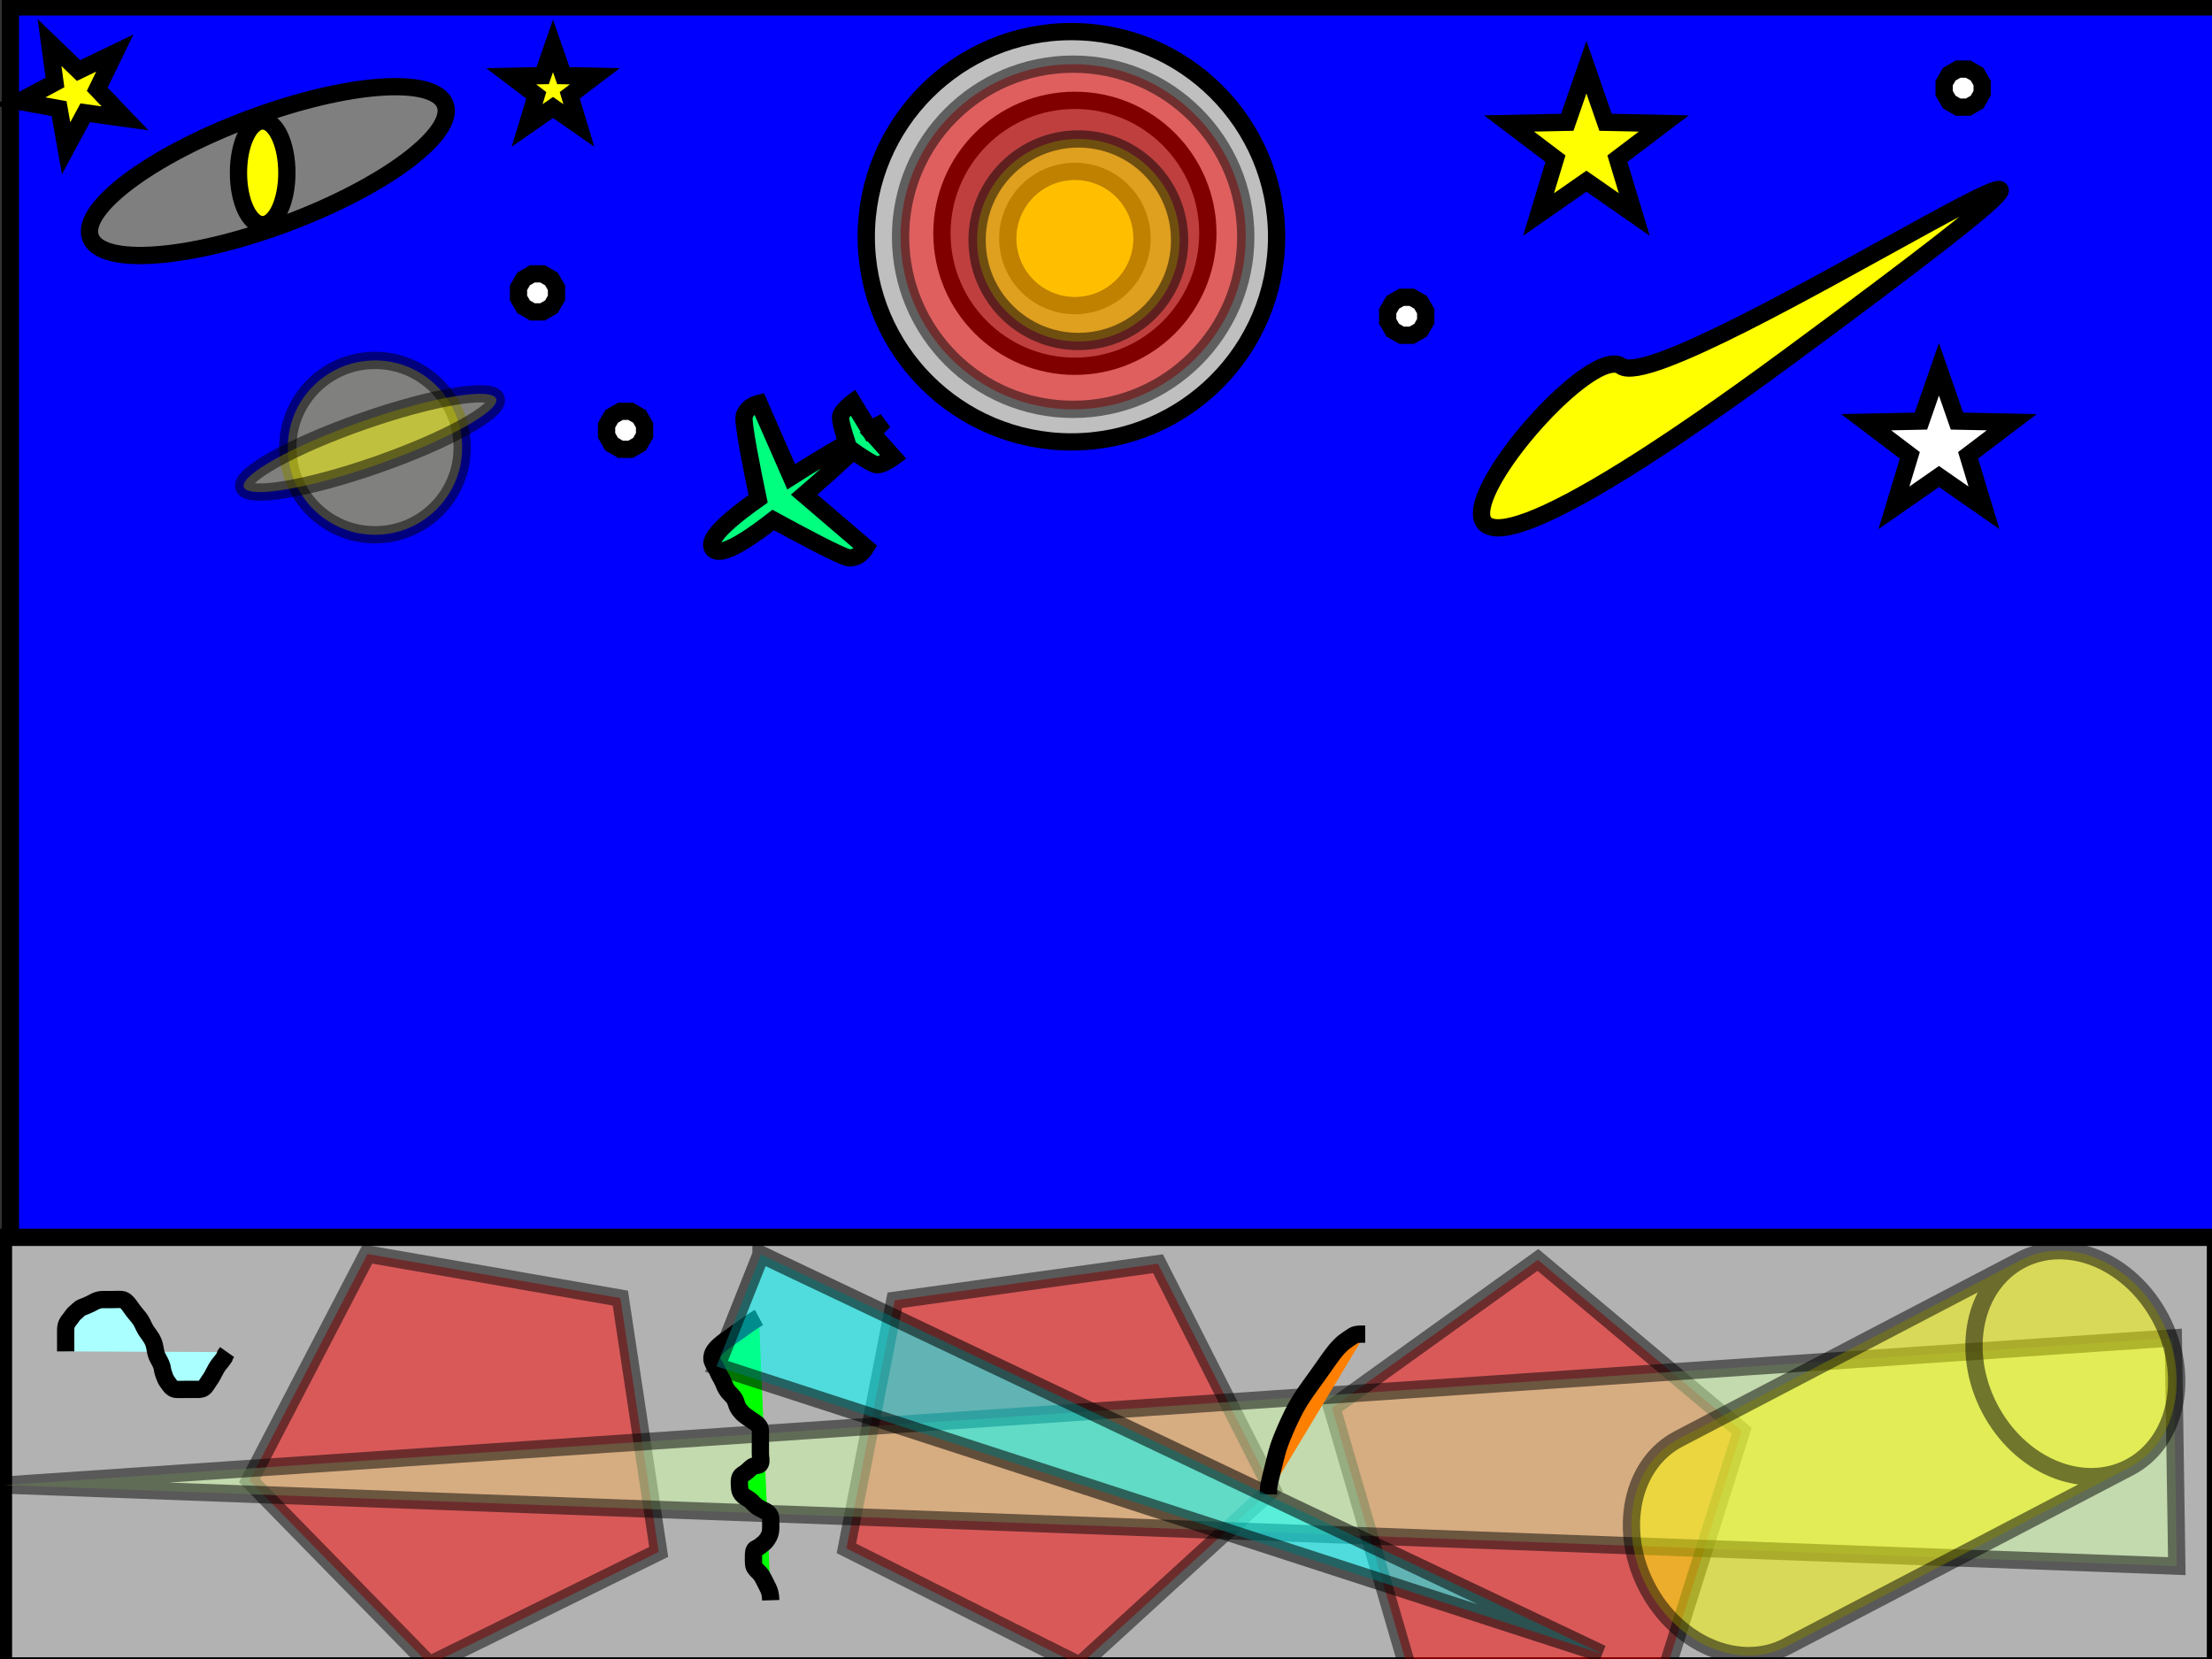 <?xml version="1.0" encoding="UTF-8"?>
<svg width="640" height="480" xmlns="http://www.w3.org/2000/svg" xmlns:svg="http://www.w3.org/2000/svg">
 <rect width="100%" height="100%" fill="#333333" stroke="none"/>
 <!-- Created with SVG-edit - http://svg-edit.googlecode.com/ -->
 <title>star wars</title>
 <g display="inline">
  <title>Layer 1</title>
  <rect id="svg_1" height="479" width="640" y="2" x="3" stroke-width="5" stroke="#000000" fill="#0000ff"/>
  <circle stroke="#000000" id="svg_4" r="59.361" cy="68.5" cx="310" stroke-linecap="null" stroke-linejoin="null" stroke-dasharray="null" stroke-width="5" fill="#bfbfbf"/>
  <ellipse stroke="#000000" transform="rotate(-20.556 77.5,49.5) " ry="16.074" rx="54.791" id="svg_7" cy="49.5" cx="77.5" stroke-linecap="null" stroke-linejoin="null" stroke-dasharray="null" stroke-width="5" fill="#7f7f7f"/>
  <ellipse ry="15" rx="7" id="svg_9" cy="50" cx="76" stroke-linecap="null" stroke-linejoin="null" stroke-dasharray="null" stroke-width="5" stroke="#000000" fill="#ffff00"/>
  <circle stroke="#000000" id="svg_11" r="38.471" cy="67.5" cx="311" stroke-linecap="null" stroke-linejoin="null" stroke-dasharray="null" stroke-width="5" fill="#7f7f7f"/>
  <circle id="svg_13" r="19.416" cy="69" cx="311" stroke-linecap="null" stroke-linejoin="null" stroke-dasharray="null" stroke-width="5" stroke="#000000" fill="#ffff00"/>
  <path transform="rotate(-16.179 504.357,104.486) " stroke="#000000" id="svg_14" d="m470.068,96.039c10.694,13.531 229.331,-56.153 47.53,10.825c-181.801,66.978 -58.224,-24.356 -47.53,-10.825z" stroke-linecap="null" stroke-linejoin="null" stroke-dasharray="null" stroke-width="5" fill="#ffff00"/>
  <polygon transform="rotate(-26.903 21,25.446) " stroke-width="5" stroke="#000000" points="21,10.725 24.827,21.733 36.479,21.971 27.192,29.012 30.566,40.167 21,33.51 11.434,40.167 14.808,29.012 5.521,21.971 17.173,21.733 21,10.725 24.827,21.733 " strokeWidth="5" strokecolor="#000000" fill="#ffff00" orient="point" r2="6.51" r="16.275" point="5" shape="star" id="svg_15" cy="101" cx="112"/>
  <polygon stroke-width="5" stroke="#000000" points="160,13.263 162.995,21.878 172.113,22.064 164.845,27.574 167.486,36.304 160,31.095 152.514,36.304 155.155,27.574 147.887,22.064 157.005,21.878 160,13.263 162.995,21.878 " strokeWidth="5" strokecolor="#000000" fill="#ffff00" orient="point" r2="5.095" r="12.737" point="5" shape="star" id="svg_16" cy="75" cx="158"/>
  <polygon stroke-width="5" stroke="#000000" points="561,106.839 566.21,121.829 582.076,122.152 569.431,131.739 574.026,146.929 561,137.864 547.974,146.929 552.569,131.739 539.924,122.152 555.79,121.829 561,106.839 566.21,121.829 " strokeWidth="5" strokecolor="#000000" fill="#ffffff" orient="point" r2="8.864" r="22.161" point="5" shape="star" id="svg_17" cy="98" cx="197"/>
  <polygon stroke-width="5" stroke="#000000" points="459,19.439 464.539,35.376 481.408,35.719 467.963,45.912 472.849,62.061 459,52.424 445.151,62.061 450.037,45.912 436.592,35.719 453.461,35.376 459,19.439 464.539,35.376 " strokeWidth="5" strokecolor="#000000" fill="#ffff00" orient="point" r2="9.424" r="23.561" point="5" shape="star" id="svg_18" cy="43" cx="459"/>
  <polygon opacity="0.5" stroke-width="5" stroke="#000000" points="171.936,413 139.504,457.639 87.028,440.588 87.028,385.412 139.504,368.361 171.936,413 " strokeWidth="5" strokecolor="#000000" fill="#ffff00" edge="55.176" orient="x" sides="5" shape="regularPoly" id="svg_27" cy="413" cx="125"/>
  <polygon opacity="0.5" stroke-width="5" stroke="#000000" points="157.714,412 139.946,436.456 111.197,427.114 111.197,396.886 139.946,387.544 157.714,412 " strokeWidth="5" strokecolor="#000000" fill="#ff0000" edge="30.229" orient="x" sides="5" shape="regularPoly" id="svg_28" cy="412" cx="132"/>
  <polygon opacity="0.5" stroke-width="5" stroke="#000000" points="135.716,406 126.239,419.045 110.903,414.062 110.903,397.938 126.239,392.955 135.716,406 " strokeWidth="5" strokecolor="#000000" fill="#ff0000" edge="16.125" orient="x" sides="5" shape="regularPoly" id="svg_29" cy="406" cx="122"/>
  <circle stroke="#000000" id="svg_43" r="25.227" cy="129.5" cx="108.5" opacity="0.5" stroke-linecap="null" stroke-linejoin="null" stroke-dasharray="null" stroke-width="5" fill="#ffff00"/>
  <ellipse stroke="#000000" transform="rotate(-19.29 107.055,128.156) " ry="6.623" rx="38.676" id="svg_44" cy="128.156" cx="107.055" opacity="0.5" stroke-linecap="null" stroke-linejoin="null" stroke-dasharray="null" stroke-width="5" fill="#ffff00"/>
  <path stroke="#000000" id="svg_45" d="m161.015,83.261l-1.474,-2.552l-2.552,-1.474l-2.948,0l-2.552,1.474l-1.474,2.552l0,2.948l1.474,2.552l2.552,1.474l2.948,0l2.552,-1.474l1.474,-2.552l0,-2.948z" stroke-linecap="null" stroke-linejoin="null" stroke-dasharray="null" stroke-width="5" fill="#ffffff"/>
  <path id="svg_46" stroke="#000000" d="m186.5,123.026l-1.474,-2.552l-2.552,-1.474l-2.948,0l-2.552,1.474l-1.474,2.552l0,2.948l1.474,2.552l2.552,1.474l2.948,0l2.552,-1.474l1.474,-2.552l0,-2.948z" stroke-linecap="null" stroke-linejoin="null" stroke-dasharray="null" stroke-width="5" fill="#ffffff"/>
  <path stroke="#000000" id="svg_47" d="m412.5,90.026l-1.474,-2.552l-2.552,-1.474l-2.948,0l-2.552,1.474l-1.474,2.552l0,2.948l1.474,2.552l2.552,1.474l2.948,0l2.552,-1.474l1.474,-2.552l0,-2.948z" stroke-linecap="null" stroke-linejoin="null" stroke-dasharray="null" stroke-width="5" fill="#ffffff"/>
  <path id="svg_48" stroke="#000000" d="m573.5,24.026l-1.474,-2.552l-2.552,-1.474l-2.948,0l-2.552,1.474l-1.474,2.552l0,2.948l1.474,2.552l2.552,1.474l2.948,0l2.552,-1.474l1.474,-2.552l0,-2.948z" stroke-linecap="null" stroke-linejoin="null" stroke-dasharray="null" stroke-width="5" fill="#ffffff"/>
  <path stroke="#000000" transform="rotate(-126.56 230.296,141.065) " id="svg_59" d="m230.432,111.211c-0.555,0 -1.05,0.256 -1.467,0.721c-0.417,0.464 -0.761,1.129 -1.048,1.96c-0.573,1.661 -0.926,3.995 -1.119,6.79c-0.193,2.79 -0.225,6.038 -0.145,9.515c-6.861,3.162 -20.776,9.691 -21.894,11.148c-1.488,1.941 -1.007,4.165 -0.408,5.642l22.876,-5.231c0.484,6.816 1.171,13.568 1.77,18.858c-2.237,0.736 -6.413,2.188 -7.275,3.088c-1.187,1.241 -1.187,5.247 -1.187,5.247l9.363,-0.855c0.221,1.727 0.358,2.735 0.358,2.735l0.014,0.091l0.074,0l0.172,0l0.074,0l0.014,-0.091c0,0 0.138,-1.008 0.358,-2.735l9.365,0.855c0,0 0,-4.007 -1.187,-5.247c-0.862,-0.901 -5.041,-2.357 -7.278,-3.092c0.598,-5.274 1.284,-11.999 1.767,-18.794l22.608,5.17c0.6,-1.477 1.083,-3.701 -0.405,-5.642c-1.104,-1.44 -14.683,-7.823 -21.628,-11.027c0.083,-3.522 0.052,-6.815 -0.142,-9.636l0,-0.007c-0.193,-2.792 -0.546,-5.123 -1.119,-6.783c-0.287,-0.831 -0.628,-1.496 -1.045,-1.96c-0.417,-0.465 -0.911,-0.721 -1.467,-0.721l-0,0z" stroke-linecap="null" stroke-linejoin="null" stroke-dasharray="null" stroke-width="5" fill="#00ff7f"/>
 </g>
 <g>
  <title>Layer 2</title>
  <rect id="svg_24" height="124" width="640" y="358" x="1" stroke-linecap="null" stroke-linejoin="null" stroke-dasharray="null" stroke-width="5" stroke="#000000" fill="#b2b2b2"/>
  <circle opacity="0.5" stroke="#000000" id="svg_25" r="49.939" cy="68.5" cx="310.5" stroke-linecap="null" stroke-linejoin="null" stroke-dasharray="null" stroke-width="5" fill="#ff0000"/>
  <circle stroke="#000000" id="svg_26" r="29.298" cy="69.5" cx="312" opacity="0.5" stroke-linecap="null" stroke-linejoin="null" stroke-dasharray="null" stroke-width="5" fill="#ffff00"/>
  <polygon stroke="#000000" style="vector-effect: non-scaling-stroke;" transform="rotate(-44.354 138.861,415.296) matrix(1,0,0,1,0,0) matrix(1,0,0,1,0,0) matrix(1,0,0,1,0,0) " opacity="0.5" stroke-width="5" points="195.669,415.296 152.272,475.564 82.053,452.544 82.053,378.047 152.272,355.027 195.669,415.296 " strokeWidth="5" strokecolor="#000000" fill="#ff0000" edge="55.686" orient="x" sides="5" shape="regularPoly" id="svg_34" cy="180" cx="73"/>
  <polygon stroke="#000000" id="svg_35" transform="rotate(82.092 304.673,426.353) " opacity="0.5" stroke-width="5" points="360.642,426.353 317.886,488.542 248.704,464.788 248.704,387.918 317.886,364.164 360.642,426.353 " strokeWidth="5" strokecolor="#000000" fill="#ff0000" edge="55.686" orient="x" sides="5" shape="regularPoly" cy="180" cx="73"/>
  <polygon stroke="#000000" id="svg_37" transform="rotate(-16.246 450.175,429.644) " opacity="0.5" stroke-width="5" points="506.144,429.644 463.387,493.613 394.206,469.179 394.206,390.109 463.387,365.675 506.144,429.644 " strokeWidth="5" strokecolor="#000000" fill="#ff0000" edge="55.686" orient="x" sides="5" shape="regularPoly" cy="180" cx="73"/>
  <path stroke="#000000" transform="rotate(-90.872 315.294,424.894) " id="svg_40" d="m282.268,738.952l33.026,-628.116l33.026,628.116l-66.052,0z" opacity="0.5" stroke-linecap="null" stroke-linejoin="null" stroke-dasharray="null" stroke-width="5" fill="#d4ffaa"/>
  <path stroke="#000000" transform="rotate(62.418 550.905,420.437) " id="svg_41" d="m584.761,364.528c0,15.439 -15.158,27.954 -33.856,27.954m33.856,-27.954l0,0c0,15.439 -15.158,27.954 -33.856,27.954c-18.698,0 -33.856,-12.516 -33.856,-27.954m0,0l0,0c0,-15.439 15.158,-27.954 33.856,-27.954c18.698,0 33.856,12.516 33.856,27.954l0,111.817c0,15.439 -15.158,27.954 -33.856,27.954c-18.698,0 -33.856,-12.516 -33.856,-27.954l0,-111.817z" opacity="0.5" stroke-linecap="null" stroke-linejoin="null" stroke-dasharray="null" stroke-width="5" fill="#ffff00"/>
  <path d="m19,391c0,-1 0,-1.757 0,-2.657c0,-0.944 -0.001,-1.943 0,-2.743c0.001,-1 -0.031,-1.841 0.333,-2.6c0.409,-0.851 0.99,-1.324 1.561,-2.243c0.462,-0.743 1.208,-1.147 1.863,-1.857c0.501,-0.544 1.309,-0.755 2.221,-1.122c0.774,-0.311 1.554,-0.713 2.321,-1.131c0.841,-0.458 1.7,-0.647 2.457,-0.647c0.895,0 1.759,0 2.722,0c0.921,0 1.826,-0.091 2.721,0.001c0.813,0.084 1.458,0.665 2.121,1.542c0.347,0.458 0.879,1.25 1.28,1.774c0.777,1.015 1.224,1.43 1.742,2.135c0.685,0.934 1.02,1.778 1.282,2.322c0.518,1.07 1.033,1.768 1.549,2.451c0.345,0.456 0.979,1.443 1.284,2.275c0.294,0.803 0.421,1.823 0.562,2.5c0.247,1.182 0.537,1.688 0.979,2.479c0.423,0.757 0.893,1.706 1,2.621c0.092,0.784 0.399,1.535 0.716,2.416c0.333,0.926 0.883,1.493 1.337,2.189c0.495,0.758 1.246,1.267 2.047,1.296c0.899,0.032 1.7,0 2.6,0c0.9,0 1.8,0 2.711,0c0.911,-0 1.86,0.089 2.568,-0.443c0.611,-0.46 1.133,-1.527 1.621,-2.182c0.512,-0.687 0.901,-1.395 1.4,-2.375c0.305,-0.6 0.725,-1.424 1.321,-2.2c0.469,-0.609 0.969,-1.143 1.569,-2.043l0.331,-0.857l0.495,-0.7" id="svg_60" stroke-linecap="null" stroke-linejoin="null" stroke-dasharray="null" stroke-width="5" stroke="#000000" fill="#aaffff"/>
  <path d="m223,463c-0.057,-1.757 -0.347,-2.662 -0.704,-3.405c-0.385,-0.801 -0.794,-1.596 -1.096,-2.195c-0.502,-0.997 -0.909,-1.789 -1.521,-2.379c-0.614,-0.592 -1.41,-1.337 -1.564,-2.027c-0.163,-0.732 -0.114,-1.852 -0.114,-2.686c0,-0.909 0.019,-1.979 0.705,-2.256c0.914,-0.37 1.429,-0.895 2.145,-1.453c0.557,-0.433 1.167,-1.199 1.575,-2.011c0.456,-0.909 0.564,-1.61 0.575,-2.589c0.008,-0.789 0.017,-1.834 0,-2.589c-0.021,-0.911 -0.555,-1.637 -1.221,-2.011c-0.958,-0.538 -1.788,-0.851 -2.612,-1.4c-0.553,-0.368 -1.266,-1.101 -1.867,-1.7c-0.599,-0.597 -1.531,-0.97 -2.179,-1.521c-0.663,-0.564 -1.07,-1.346 -1.111,-2c-0.073,-1.175 -0.178,-1.958 -0.008,-2.893c0.169,-0.93 0.873,-1.263 1.515,-1.685c0.867,-0.57 1.5,-1.408 2.183,-1.843c0.732,-0.466 1.947,-0.173 2.279,-0.878c0.375,-0.795 0.021,-1.788 0.021,-2.812c0,-0.672 0,-1.416 0,-2.524c0,-0.94 0,-1.779 0,-2.627c0,-0.863 0.147,-1.95 -0.285,-2.716c-0.389,-0.689 -1.22,-1.269 -2.01,-1.747c-0.657,-0.397 -1.289,-0.939 -2.009,-1.414c-0.653,-0.431 -1.233,-1.078 -1.834,-1.849c-0.584,-0.749 -0.732,-1.615 -1.029,-2.389c-0.32,-0.835 -0.851,-1.381 -1.665,-2.233c-0.529,-0.553 -1.001,-1.12 -1.467,-2.172c-0.325,-0.733 -0.685,-1.67 -1.1,-2.344c-0.386,-0.627 -0.89,-1.66 -1.2,-2.4c-0.387,-0.923 -0.966,-1.492 -1.278,-2.351c-0.311,-0.853 -0.154,-1.694 0.249,-2.562c0.287,-0.617 1.116,-1.519 1.684,-2.022c0.629,-0.557 1.339,-1.094 1.702,-1.363c1.07,-0.795 1.759,-1.27 2.418,-1.727c0.65,-0.451 1.313,-0.905 2.346,-1.647c0.729,-0.524 1.457,-1.059 1.818,-1.318c0.69,-0.494 1.891,-1.291 2.62,-1.72l0.639,-0.339" id="svg_61" stroke-linecap="null" stroke-linejoin="null" stroke-dasharray="null" stroke-width="5" stroke="#000000" fill="#00ff00"/>
  <path d="m395,386c-1.7,0 -2.64,-0.036 -3.411,0.436c-0.804,0.493 -1.452,0.961 -2.051,1.378c-0.989,0.69 -1.514,1.2 -2.08,1.79c-0.636,0.662 -0.966,1.038 -1.98,2.361c-0.374,0.488 -0.746,1.015 -1.135,1.564c-0.407,0.574 -0.825,1.175 -1.262,1.798c-0.453,0.647 -1.413,2.006 -1.924,2.715c-0.523,0.726 -1.059,1.462 -1.598,2.208c-0.54,0.749 -1.077,1.496 -1.598,2.244c-0.512,0.735 -1.469,2.168 -1.898,2.863c-0.414,0.67 -0.798,1.33 -1.157,1.981c-0.351,0.638 -0.68,1.274 -0.994,1.91c-0.313,0.633 -0.915,1.918 -1.213,2.573c-0.3,0.659 -0.594,1.322 -0.879,1.983c-0.282,0.653 -0.812,1.927 -1.051,2.541c-0.447,1.151 -0.805,2.197 -0.956,2.683c-0.282,0.906 -0.508,1.757 -0.814,2.971c-0.202,0.8 -0.4,1.6 -0.6,2.4c-0.2,0.8 -0.501,1.999 -0.599,2.397c-0.284,1.16 -0.444,1.888 -0.635,2.869l-0.109,0.815l-0.053,0.853l-0.004,1.03" id="svg_62" stroke-linecap="null" stroke-linejoin="null" stroke-dasharray="null" stroke-width="5" stroke="#000000" fill="#ff7f00"/>
  <path stroke="#000000" opacity="0.55" transform="rotate(111.691 338.6,428.8) " id="svg_64" d="m321.175,563.167l17.425,-268.734l17.425,268.734l-34.849,0z" stroke-linecap="null" stroke-linejoin="null" stroke-dasharray="null" stroke-width="5" fill="#00ffff"/>
 </g>
</svg>